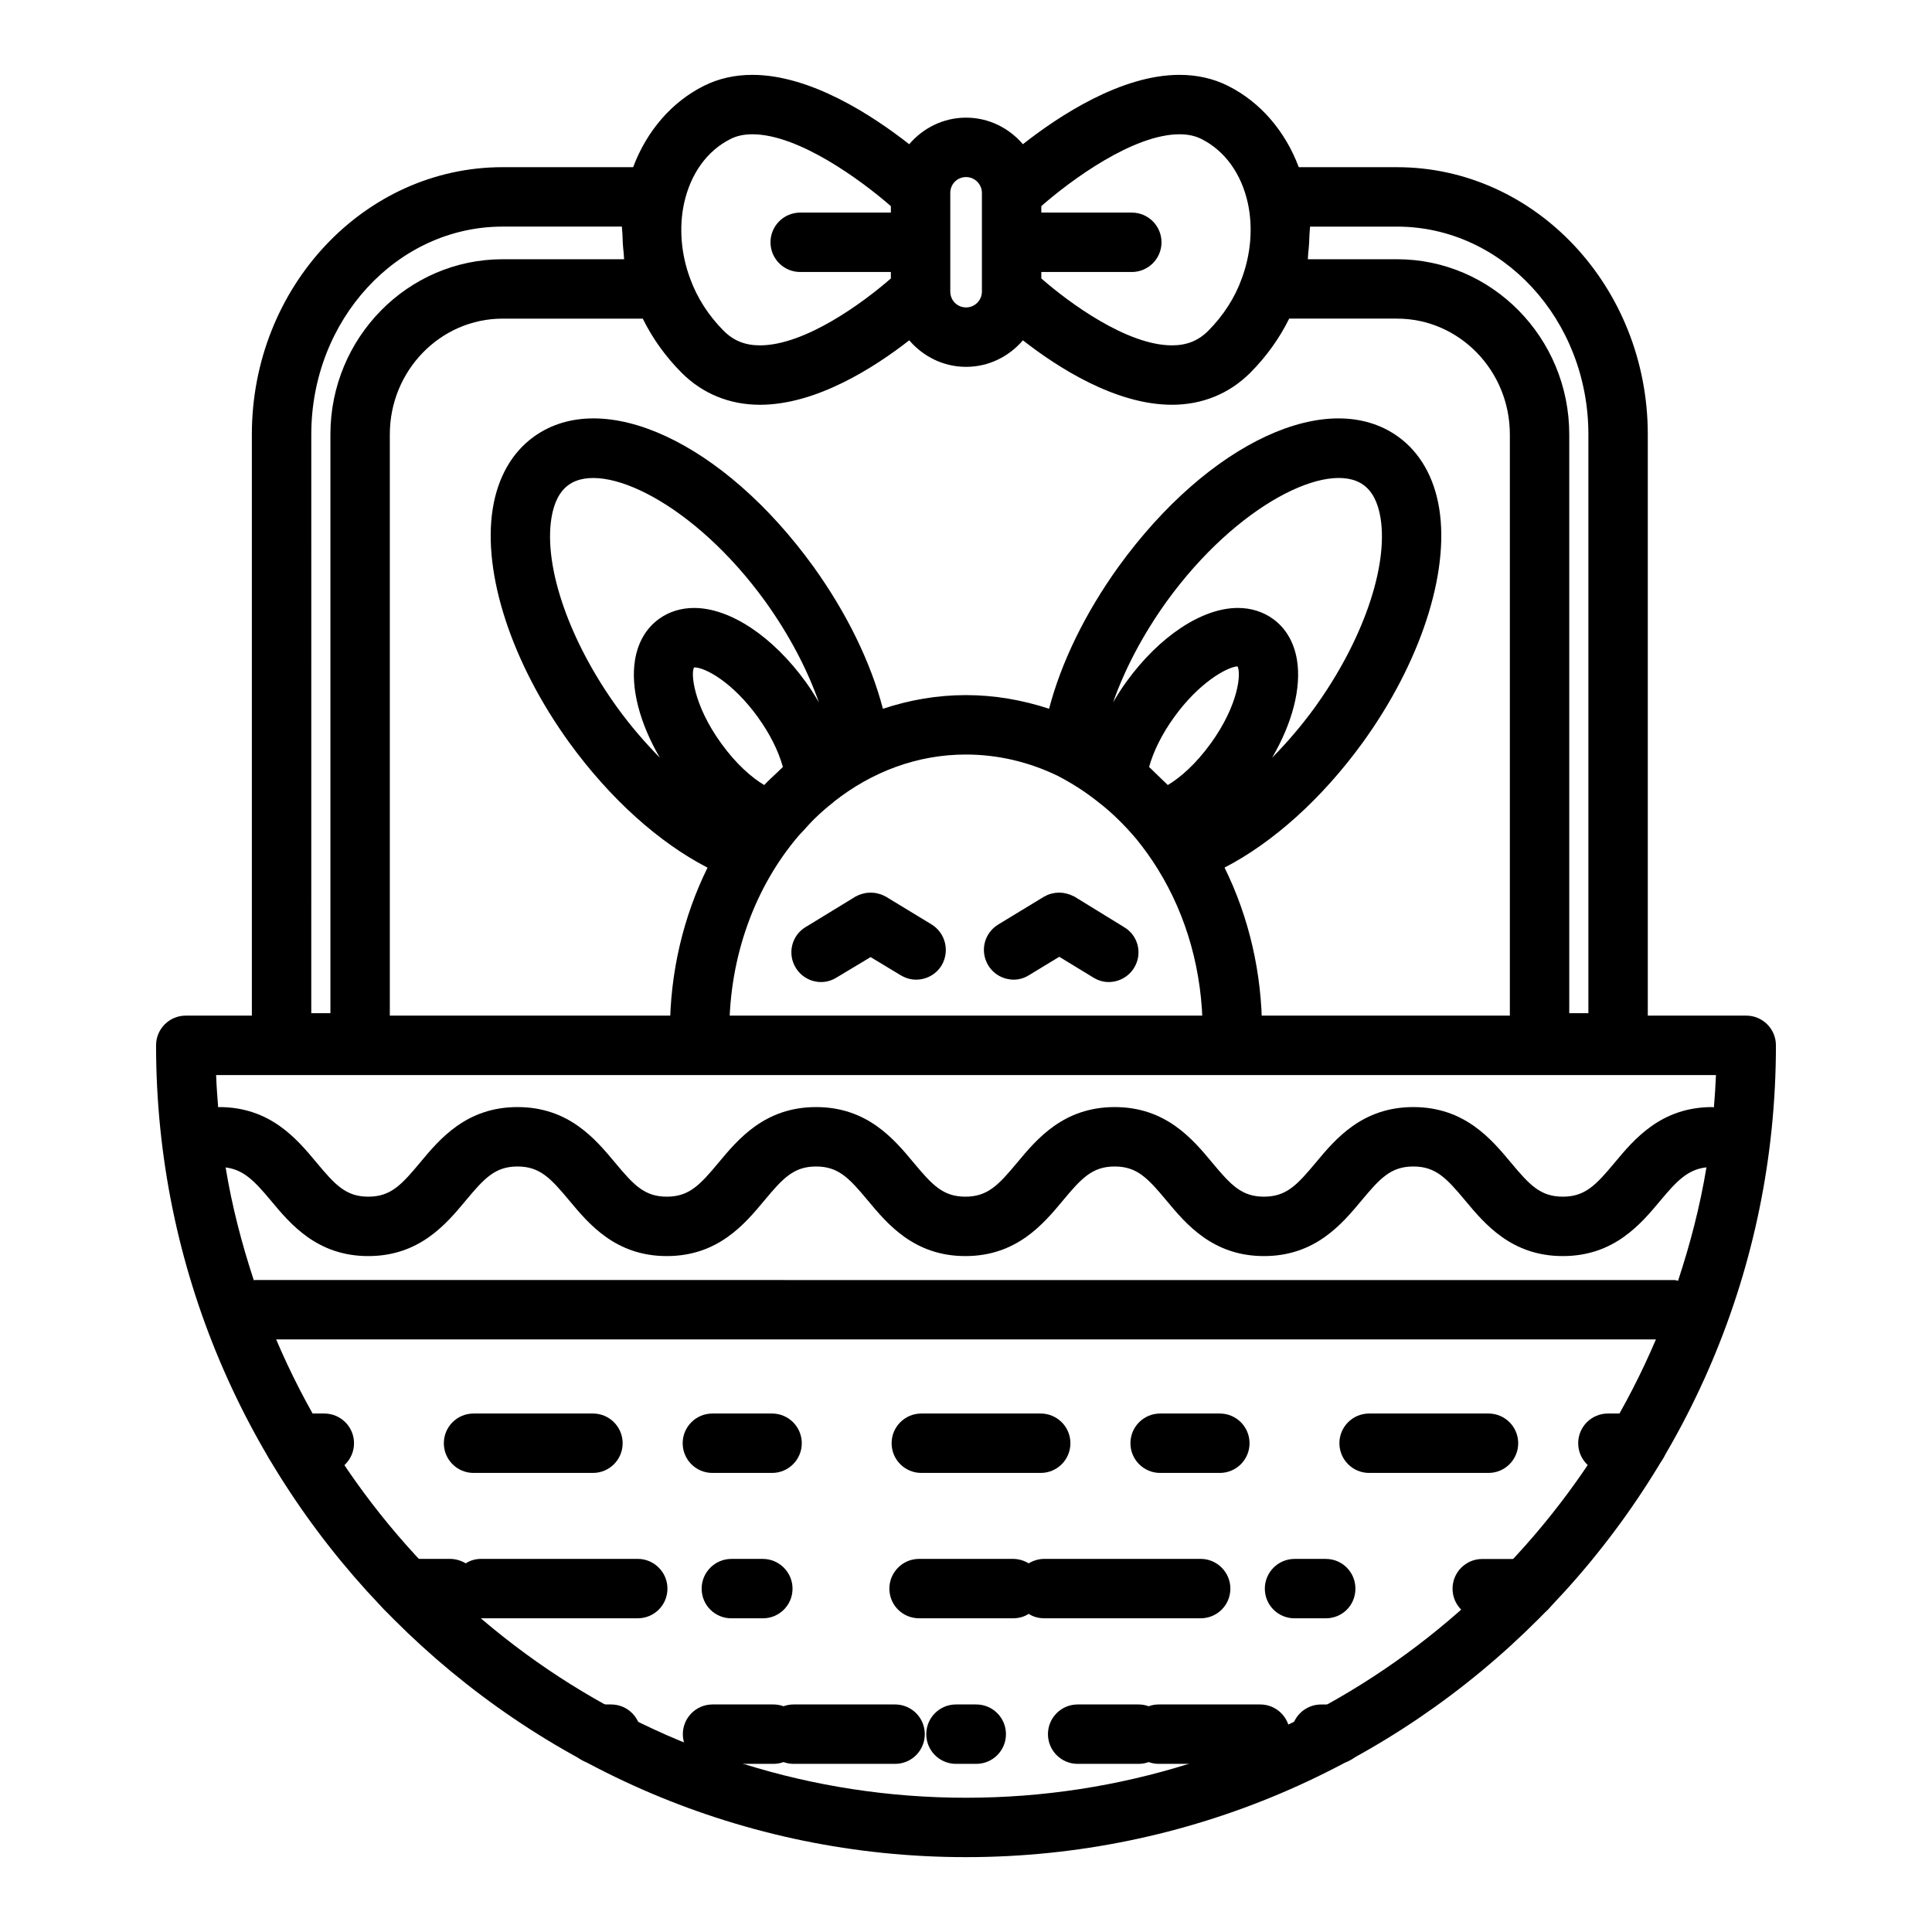 <?xml version="1.0" encoding="UTF-8"?>
<!-- Uploaded to: SVG Repo, www.svgrepo.com, Generator: SVG Repo Mixer Tools -->
<svg fill="#000000" width="800px" height="800px" version="1.1" viewBox="144 144 512 512" xmlns="http://www.w3.org/2000/svg">
 <g>
  <path d="m577.98 534.34h-7.871c-4.348 0-7.871-3.523-7.871-7.871s3.523-7.871 7.871-7.871h7.871c4.348 0 7.871 3.523 7.871 7.871s-3.523 7.871-7.871 7.871z"/>
  <path d="m546.34 526.47c0-4.348-3.523-7.871-7.871-7.871h-31.641c-4.348 0-7.871 3.523-7.871 7.871s3.523 7.871 7.871 7.871h31.641c4.344 0 7.871-3.523 7.871-7.871z"/>
  <path d="m475.14 526.47c0-4.348-3.523-7.871-7.871-7.871h-15.82c-4.348 0-7.871 3.523-7.871 7.871s3.523 7.871 7.871 7.871h15.82c4.348 0 7.871-3.523 7.871-7.871z"/>
  <path d="m427.67 526.47c0-4.348-3.523-7.871-7.871-7.871h-31.641c-4.348 0-7.871 3.523-7.871 7.871s3.523 7.871 7.871 7.871h31.641c4.348 0 7.871-3.523 7.871-7.871z"/>
  <path d="m356.48 526.47c0-4.348-3.523-7.871-7.871-7.871h-15.82c-4.348 0-7.871 3.523-7.871 7.871s3.523 7.871 7.871 7.871h15.82c4.344 0 7.871-3.523 7.871-7.871z"/>
  <path d="m309.01 526.47c0-4.348-3.523-7.871-7.871-7.871h-31.645c-4.348 0-7.871 3.523-7.871 7.871s3.523 7.871 7.871 7.871h31.645c4.348 0 7.871-3.523 7.871-7.871z"/>
  <path d="m237.82 526.47c0-4.348-3.523-7.871-7.871-7.871h-7.871c-4.348 0-7.871 3.523-7.871 7.871s3.523 7.871 7.871 7.871h7.871c4.344 0 7.871-3.523 7.871-7.871z"/>
  <path d="m548.62 572.89h-11.809c-4.348 0-7.871-3.523-7.871-7.871 0-4.348 3.523-7.871 7.871-7.871h11.809c4.348 0 7.871 3.523 7.871 7.871 0 4.348-3.523 7.871-7.871 7.871z"/>
  <path d="m503.2 565c0 4.41-3.465 7.871-7.871 7.871h-8.266c-4.328 0-7.871-3.465-7.871-7.871 0-4.328 3.543-7.871 7.871-7.871h8.266c4.41 0 7.871 3.543 7.871 7.871z"/>
  <path d="m354.03 565c0 4.41-3.543 7.871-7.871 7.871h-8.344c-4.328 0-7.871-3.465-7.871-7.871 0-4.328 3.543-7.871 7.871-7.871h8.344c4.328 0 7.871 3.543 7.871 7.871z"/>
  <path d="m462.19 557.12h-41.406c-1.574 0-2.992 0.473-4.172 1.18-1.18-0.707-2.598-1.18-4.172-1.18h-24.875c-4.328 0-7.871 3.543-7.871 7.871 0 4.41 3.543 7.871 7.871 7.871h24.875c1.574 0 2.992-0.395 4.172-1.18 1.18 0.785 2.598 1.18 4.172 1.18h41.406c4.328 0 7.871-3.465 7.871-7.871 0-4.328-3.543-7.871-7.871-7.871z"/>
  <path d="m313.01 557.12h-41.484c-1.496 0-2.914 0.395-4.094 1.18-1.18-0.707-2.676-1.18-4.172-1.18h-11.809c-4.41 0-7.871 3.543-7.871 7.871 0 4.41 3.465 7.871 7.871 7.871h11.809c1.496 0 2.992-0.395 4.172-1.18 1.18 0.785 2.598 1.18 4.094 1.18h41.484c4.328 0 7.871-3.465 7.871-7.871 0.004-4.328-3.539-7.871-7.871-7.871z"/>
  <path d="m498.04 611.45h-3.938c-4.348 0-7.871-3.523-7.871-7.871s3.523-7.871 7.871-7.871h3.938c4.348 0 7.871 3.523 7.871 7.871 0 4.344-3.523 7.871-7.871 7.871z"/>
  <path d="m485.84 603.57c0-4.348-3.523-7.871-7.871-7.871h-26.875c-0.945 0-1.848 0.164-2.688 0.473-0.84-0.309-1.746-0.473-2.691-0.473h-16.125c-4.348 0-7.871 3.523-7.871 7.871 0 4.348 3.523 7.871 7.871 7.871h16.125c0.945 0 1.848-0.164 2.691-0.473 0.84 0.309 1.742 0.473 2.688 0.473h26.875c4.348 0.004 7.871-3.523 7.871-7.871z"/>
  <path d="m410.59 603.57c0-4.348-3.523-7.871-7.871-7.871h-5.375c-4.348 0-7.871 3.523-7.871 7.871 0 4.348 3.523 7.871 7.871 7.871h5.375c4.344 0.004 7.871-3.523 7.871-7.871z"/>
  <path d="m389.08 603.57c0-4.348-3.523-7.871-7.871-7.871h-26.875c-0.945 0-1.848 0.164-2.691 0.473-0.84-0.309-1.742-0.473-2.688-0.473h-16.125c-4.348 0-7.871 3.523-7.871 7.871 0 4.348 3.523 7.871 7.871 7.871h16.125c0.945 0 1.848-0.164 2.688-0.473 0.84 0.309 1.746 0.473 2.691 0.473h26.875c4.348 0.004 7.871-3.523 7.871-7.871z"/>
  <path d="m313.83 603.57c0-4.348-3.523-7.871-7.871-7.871h-3.938c-4.348 0-7.871 3.523-7.871 7.871 0 4.348 3.523 7.871 7.871 7.871h3.938c4.348 0.004 7.871-3.523 7.871-7.871z"/>
  <path d="m390.87 388.98-12.043-7.32c-0.078-0.078-0.234-0.156-0.316-0.156-0.551-0.316-1.18-0.551-1.891-0.707-0.551-0.156-1.18-0.238-1.812-0.238h-0.156c-0.629 0-1.262 0.078-1.812 0.238-0.707 0.156-1.34 0.395-1.891 0.707-0.078 0-0.234 0.078-0.316 0.156l-13.148 8.031c-3.699 2.203-4.879 7.086-2.598 10.785 1.496 2.441 4.094 3.777 6.691 3.777 1.418 0 2.832-0.395 4.094-1.18l9.051-5.434 7.949 4.801c1.34 0.785 2.676 1.18 4.094 1.18 2.676 0 5.273-1.34 6.769-3.777 2.215-3.777 1.035-8.578-2.664-10.863z"/>
  <path d="m441.88 389.69-13.066-8.031c-0.078-0.078-0.234-0.156-0.316-0.156-0.629-0.316-1.258-0.551-1.891-0.707-0.629-0.156-1.262-0.238-1.891-0.238h-0.078c-0.629 0-1.262 0.078-1.891 0.238-0.395 0.078-0.789 0.234-1.18 0.395-0.316 0.156-0.629 0.316-0.945 0.473l-12.043 7.32c-3.777 2.281-4.957 7.082-2.676 10.859 1.496 2.441 4.094 3.777 6.769 3.777 1.34 0 2.754-0.395 4.016-1.18l8.031-4.879 9.051 5.512c1.262 0.785 2.676 1.18 4.016 1.18 2.676 0 5.273-1.34 6.769-3.777 2.281-3.703 1.102-8.582-2.676-10.785z"/>
  <path d="m525.41 278.78c-1.332-8.289-5.094-14.867-10.867-19.039-18.426-13.289-50.266 1.492-74.098 34.402-8.887 12.359-15.215 25.414-18.43 37.68-7.172-2.352-14.547-3.613-22.055-3.613-7.633 0-14.992 1.305-21.977 3.625-3.215-12.27-9.543-25.332-18.445-37.711-23.812-32.895-55.668-47.672-74.078-34.383-5.777 4.172-9.535 10.75-10.871 19.039-2.762 17.164 5.023 40.945 20.32 62.078 10.801 14.867 23.766 26.465 36.594 33.078-6.324 12.836-9.965 27.594-9.965 43.32l0.074 3.762h15.742l-0.074-3.762c0-20.125 6.981-38.379 18.246-51.637 0.504-0.578 1.012-1.094 1.52-1.645 0.961-1.059 1.91-2.125 2.926-3.109 1.605-1.551 3.223-2.977 4.844-4.223 0.086-0.062 0.141-0.152 0.223-0.219 9.984-7.863 22-12.465 34.918-12.465 8.391 0 16.629 1.922 24.281 5.613 3.949 2.043 7.574 4.387 10.922 7.074 3.418 2.625 6.816 5.945 10.02 9.75 0.012 0.012 0.023 0.023 0.031 0.035 2.074 2.559 3.914 5.141 5.621 7.898 7.769 12.531 11.879 27.375 11.879 42.93l-0.074 3.762h15.742l0.074-3.762c0-15.355-3.445-30.152-9.934-43.34 12.812-6.617 25.77-18.211 36.566-33.07 15.301-21.125 23.082-44.906 20.324-62.07zm-217.75 52.832c-12.734-17.59-19.609-37.348-17.523-50.332 0.664-4.129 2.191-7.082 4.539-8.77 9.238-6.668 33.48 5.113 52.094 30.828 6.297 8.754 11.176 18.031 14.246 26.805-1.066-1.82-2.191-3.633-3.465-5.383-8.75-12.121-20.094-19.645-29.605-19.645-3.469 0-6.68 1.004-9.25 2.867-3.43 2.449-5.648 6.231-6.414 10.934-1.211 7.387 1.25 16.742 6.578 25.871-3.914-3.973-7.703-8.363-11.199-13.176zm38.859 20.434c-3.309-1.98-7.418-5.535-11.406-11.059-7.469-10.336-8.066-18.789-7.172-20.129 3.059 0 10.309 4.07 16.859 13.141 3.184 4.371 5.535 9.086 6.672 13.254-0.441 0.391-0.863 0.852-1.301 1.258-0.066 0.062-0.129 0.129-0.195 0.191-1.156 1.082-2.32 2.144-3.457 3.344zm118.36-11.055c-3.981 5.519-8.09 9.074-11.402 11.055-0.5-0.527-1.02-0.969-1.523-1.473-0.555-0.555-1.105-1.082-1.66-1.605-0.594-0.559-1.168-1.184-1.77-1.711 1.141-4.168 3.496-8.891 6.688-13.277 6.535-9.047 13.785-13.117 16.719-13.398 1.02 1.617 0.422 10.07-7.051 20.41zm27.465-9.391c-3.5 4.816-7.293 9.211-11.207 13.184 5.332-9.129 7.789-18.484 6.578-25.871-0.77-4.699-2.988-8.484-6.367-10.898-2.613-1.898-5.828-2.902-9.293-2.902-9.508 0-20.855 7.527-29.59 19.621-1.281 1.758-2.414 3.578-3.484 5.41 3.07-8.77 7.941-18.047 14.23-26.789 18.629-25.734 42.887-37.523 52.113-30.848 2.344 1.691 3.871 4.644 4.535 8.77 2.09 12.992-4.789 32.746-17.516 50.324z"/>
  <path d="m606.76 413.15h-26.078v-154.03c0-39.047-29.812-70.812-66.453-70.812h-26.039c-3.586-9.555-10.168-17.246-18.75-21.551-3.859-1.938-8.184-2.918-12.852-2.918-15.395 0-31.789 10.738-41.508 18.375-3.66-4.269-9.016-7.035-15.062-7.035-6.051 0-11.41 2.769-15.07 7.043-9.727-7.637-26.152-18.383-41.559-18.383-4.672 0-8.996 0.98-12.855 2.914-8.574 4.301-15.148 11.984-18.742 21.551h-34.59c-36.645 0-66.453 31.77-66.453 70.812v154.03l-17.516 0.004c-4.348 0-7.871 3.523-7.871 7.871 0 118.63 96.285 215.14 214.64 215.14 118.35 0 214.64-96.508 214.64-215.14-0.004-4.348-3.527-7.871-7.875-7.871zm-116.07-202.06c0.199-1.688 0.301-3.363 0.34-5.051 0.016-0.664 0.145-1.324 0.133-1.984h23.066c27.965 0 50.711 24.703 50.711 55.07v153.38h-5.07v-153.38c0-25.598-20.477-46.426-45.641-46.426h-23.648c0.082-0.535 0.047-1.074 0.109-1.609zm-70.73 4.992h23.98c4.348 0 7.871-3.523 7.871-7.871 0-4.348-3.523-7.871-7.871-7.871h-23.98v-1.719c7.805-6.832 24.301-19.035 36.633-19.035 2.227 0 4.121 0.406 5.793 1.246 6.199 3.109 10.574 9.164 12.309 17.008 1.383 6.418 0.812 13.512-1.648 20.066-1.793 4.992-4.852 9.746-8.844 13.754-2.629 2.637-5.684 3.863-9.613 3.863-11.918 0-27.289-11.301-34.629-17.727zm-24.125 4.484v-25.422c0-2.367 1.84-4.219 4.191-4.219 2.309 0 4.191 1.895 4.191 4.219v12.953c0 0.039-0.023 0.074-0.023 0.113 0 0.039 0.023 0.074 0.023 0.113v12.934c0 2.324-1.879 4.215-4.191 4.215-2.348 0-4.191-1.852-4.191-4.215zm-70.547-22.699c1.742-7.875 6.113-13.93 12.309-17.035 1.668-0.84 3.566-1.246 5.797-1.246 12.293 0 28.855 12.211 36.695 19.047v1.707h-24.027c-4.348 0-7.871 3.523-7.871 7.871 0 4.348 3.523 7.871 7.871 7.871h24.027v1.711c-7.348 6.426-22.75 17.73-34.688 17.73-3.938 0-6.996-1.227-9.625-3.863-3.988-4-7.051-8.758-8.887-13.855-2.41-6.441-2.981-13.523-1.602-19.938zm-98.793 61.254c0-30.367 22.746-55.07 50.711-55.07h31.613c-0.012 0.629 0.113 1.258 0.125 1.891 0.035 1.742 0.141 3.469 0.348 5.207 0.062 0.516 0.027 1.035 0.102 1.551h-32.191c-25.164 0-45.641 20.824-45.641 46.426v153.38h-5.07zm20.812 0c0-16.918 13.41-30.68 29.898-30.68h37.133c2.57 5.215 6.066 10.098 10.293 14.336 5.543 5.559 12.727 8.492 20.773 8.492 14.926 0 30.281-9.852 39.555-17.086 3.66 4.269 9.016 7.035 15.062 7.035 6.043 0 11.402-2.766 15.059-7.031 9.262 7.231 24.59 17.078 39.504 17.078 8.043 0 15.219-2.934 20.762-8.492 4.246-4.254 7.746-9.156 10.301-14.336h28.582c16.484 0 29.898 13.766 29.898 30.68v154.03l-296.82 0.004zm152.7 361.3c-82.059 0-152.49-50.172-182.82-121.46h365.65c-30.34 71.285-100.77 121.46-182.83 121.46zm188.7-137c-0.336-0.043-0.629-0.195-0.977-0.195l-376.16-0.004c-0.109 0-0.199 0.059-0.309 0.062-3.188-9.684-5.789-19.633-7.469-29.902 4.731 0.602 7.586 3.496 11.988 8.781 5.164 6.207 12.242 14.711 25.816 14.711s20.652-8.5 25.824-14.707c4.941-5.938 7.801-9.035 13.723-9.035 5.926 0 8.785 3.098 13.738 9.039 5.168 6.203 12.25 14.703 25.828 14.703 13.574 0 20.656-8.5 25.828-14.703 4.949-5.941 7.809-9.039 13.738-9.039 5.926 0 8.781 3.098 13.73 9.035 5.172 6.207 12.254 14.707 25.828 14.707 13.578 0 20.664-8.5 25.832-14.703 4.949-5.941 7.809-9.039 13.742-9.039 5.922 0 8.777 3.098 13.727 9.035 5.168 6.207 12.25 14.707 25.828 14.707 13.578 0 20.664-8.5 25.836-14.703 4.949-5.938 7.812-9.039 13.75-9.039 5.941 0 8.805 3.102 13.762 9.039 5.176 6.203 12.266 14.703 25.852 14.703 13.586 0 20.676-8.5 25.852-14.703 4.469-5.359 7.348-8.27 12.211-8.816-1.695 10.328-4.312 20.332-7.523 30.066zm9.492-45.949c-0.148-0.008-0.273-0.086-0.426-0.086-13.586 0-20.676 8.5-25.852 14.703-4.953 5.938-7.816 9.039-13.762 9.039-5.941 0-8.805-3.102-13.762-9.039-5.176-6.203-12.266-14.703-25.852-14.703-13.582 0-20.668 8.5-25.84 14.703-4.949 5.941-7.812 9.039-13.746 9.039-5.922 0-8.781-3.098-13.727-9.035-5.168-6.207-12.25-14.707-25.828-14.707-13.578 0-20.664 8.5-25.832 14.703-4.949 5.941-7.809 9.039-13.742 9.039-5.926 0-8.781-3.098-13.73-9.035-5.172-6.207-12.254-14.707-25.828-14.707-13.578 0-20.66 8.5-25.832 14.707-4.945 5.938-7.805 9.035-13.73 9.035s-8.781-3.098-13.73-9.035c-5.172-6.207-12.254-14.707-25.832-14.707-13.574 0-20.652 8.5-25.824 14.707-4.941 5.938-7.801 9.035-13.723 9.035-5.914 0-8.77-3.098-13.715-9.035-5.164-6.207-12.242-14.707-25.812-14.707-0.094 0-0.168 0.051-0.262 0.051-0.23-2.832-0.434-5.676-0.543-8.539h397.48c-0.113 2.879-0.316 5.731-0.547 8.574z"/>
 </g>
</svg>